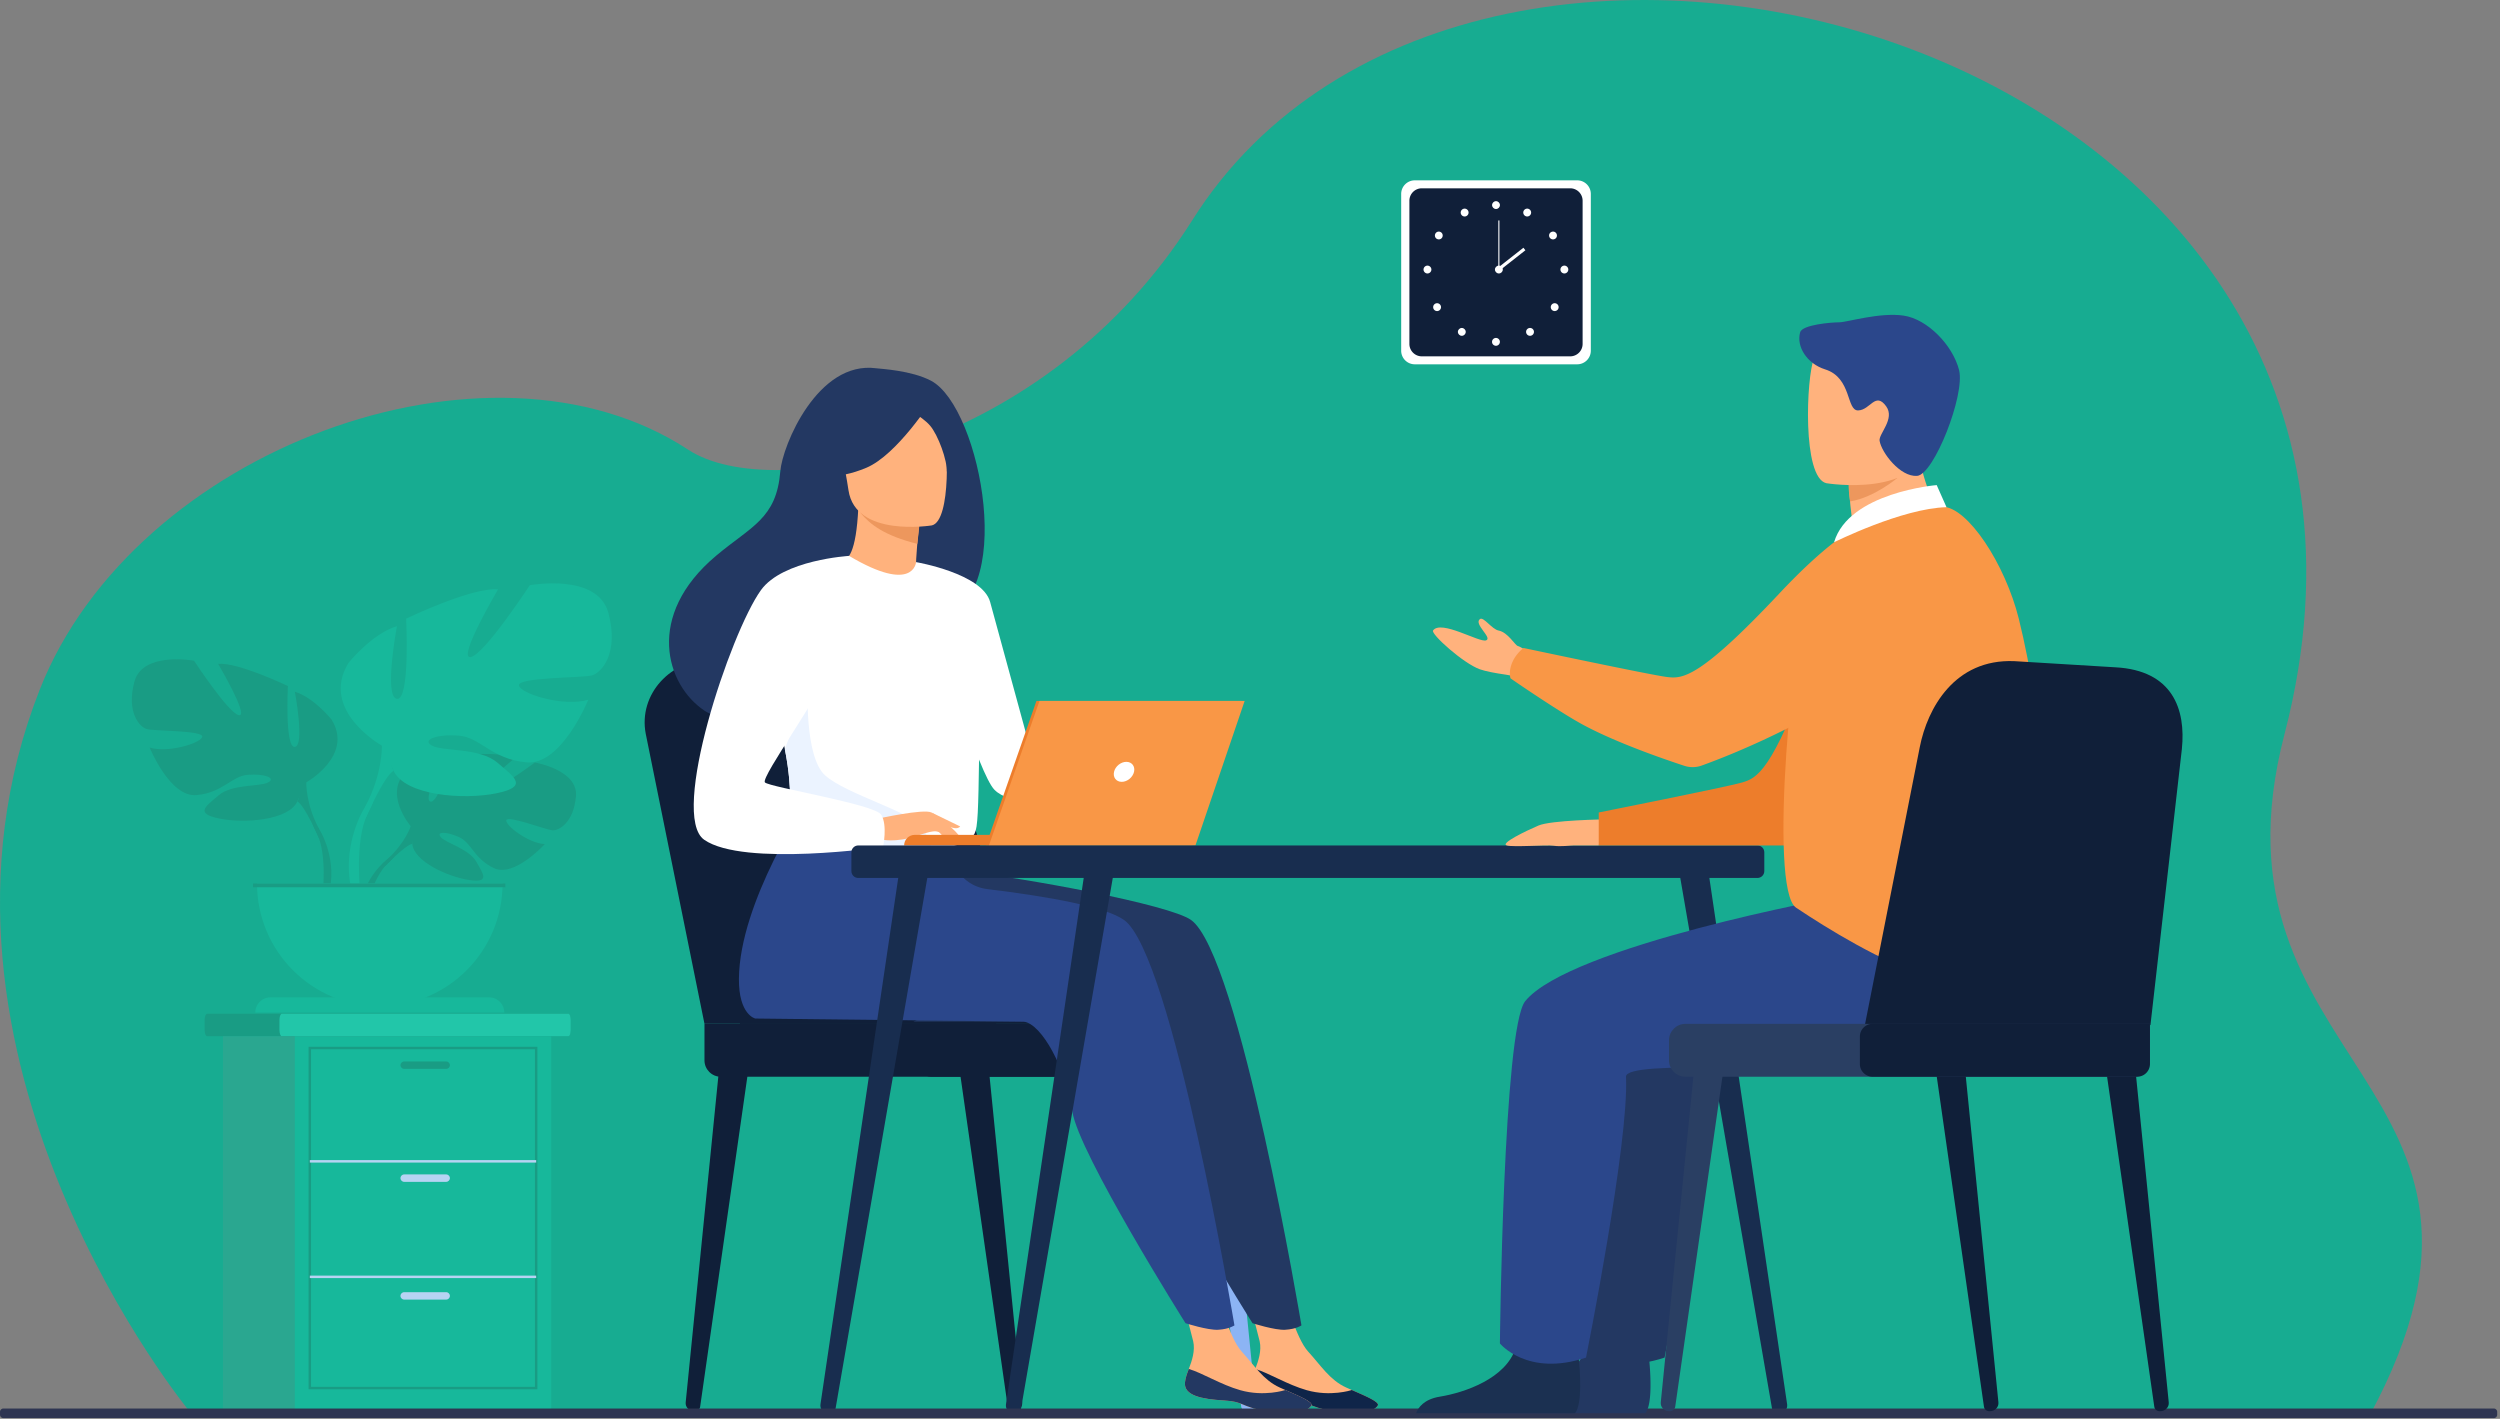 <?xml version="1.0" encoding="UTF-8"?> <svg xmlns="http://www.w3.org/2000/svg" xmlns:xlink="http://www.w3.org/1999/xlink" xmlns:v="https://vecta.io/nano" width="696" height="395" fill="none"><rect width="100%" height="100%" fill="#808080" stroke="none"/> <style><![CDATA[.B{fill:#ffb27d}.C{fill:#101f39}.D{fill:#fff}.E{fill:#233862}.F{fill:#199c84}.G{fill:#2b478b}]]></style> <path d="M53.284 393.6s-82.506-99.386-42.184-201.7c26.285-66.693 124.876-103.237 180.515-66.693 23.698 15.565 99.727.525 140.322-63.914C410.822-63.938 686.133 12.11 636.01 204.366c-24.256 93.037 73.82 96.42 23.847 189.42L53.284 393.6z" fill="#17ac91"></path> <g class="F"> <path d="M114.356 230.02s-8.32-9.707-.512-15.874c0 0 5.703-3.45 10.354-3.172 0 0-6.59 11.05-4.457 12.148s6.454-12.842 6.454-12.842 12.98-1.258 17.155.748c0 0-11.096 9.08-8.758 9.62s14.322-8.37 14.322-8.37 12.08 2.056 11.434 9.425-4.806 9.643-6.636 9.45-12.53-4.28-12.764-2.782 6.21 6.398 10.72 6.626c0 0-8.517 9.393-14.176 6.683s-6.143-7.007-9.67-8.618-6.54-1.607-5.083.036 7.842 3.24 9.86 6.8 3.827 5.976-2.03 5.095-15.374-5.166-15.793-10.072l-.42-4.91z"></path> <path d="M154.408 221.903s-32.808-1.264-40.055 8.117c0 0-1.6 4.8-6.532 9.17l-.768 2.095s5.686-5.995 7.72-6.356c0 0-3.182-11.625 39.635-13.026z"></path> <path d="M107.824 239.2s-7.043 5.208-7.532 14.513l1.28.115s2.25-9.62 6.314-13.384-.06-1.244-.06-1.244zm-22.56-21.386s13.237-7.413 7.06-17.47c0 0-4.94-6.177-10.237-7.764 0 0 2.823 15 0 15.354S80.146 191 80.146 191s-13.944-6.707-19.414-6.177c0 0 8.647 14.648 5.824 14.294s-12.53-15.177-12.53-15.177-14.294-2.647-16.6 5.824 1.413 12.707 3.53 13.237 15.707.353 15.354 2.117-9.53 4.6-14.648 3c0 0 5.647 13.94 13.06 13.237s9.707-5.294 14.294-5.647 7.94.883 5.647 2.117-10.06.405-13.767 3.557-6.707 5.093.177 6.503 19.238.53 21.708-4.764l2.473-5.296z"></path> <path d="M43.966 192.4s37.062 12 41.298 25.414c0 0-.177 6 3.53 12.884v2.647s-3.883-9-6-10.237c-.002 0 8.292-11.648-38.828-30.708z"></path> <path d="M88.792 230.698s5.716 8.68 2.458 19.244l-1.47-.395s1.428-11.637-1.563-17.5.574-1.36.574-1.36z"></path> </g> <g fill="#17b89b"> <path d="M106.322 207.592s-17.45-9.77-9.305-23.033c0 0 6.513-8.142 13.492-10.237 0 0-3.72 19.775 0 20.24s2.56-22.333 2.56-22.333 18.38-8.84 25.59-8.142c0 0-11.4 19.308-7.678 18.845s16.517-20.008 16.517-20.008 18.844-3.49 21.867 7.678-1.862 16.75-4.654 17.45-20.704.466-20.24 2.79 12.563 6.05 19.31 3.955c0 0-7.445 18.378-17.216 17.45s-12.796-6.98-18.845-7.446-10.47 1.163-7.445 2.792 13.26.535 18.145 4.688 8.842 6.712-.233 8.574-25.358.696-28.615-6.283l-3.248-6.98z"></path> <path d="M160.76 174.09s-48.854 15.82-54.437 33.5c0 0 .233 7.91-4.654 16.983v3.49s5.117-11.866 7.91-13.492c0 0-10.934-15.354 51.182-40.482z"></path> <path d="M101.67 224.575s-7.534 11.44-3.238 25.368l1.938-.52s-1.882-15.34 2.06-23.055-.76-1.793-.76-1.793z"></path> <path d="M105.733 280.143c18.877 0 34.177-15.303 34.177-34.18H71.554c0 18.876 15.303 34.18 34.18 34.18z"></path> <path d="M140.384 281.882h-69.3a4.22 4.22 0 0 1 4.217-4.217h60.867a4.22 4.22 0 0 1 4.217 4.217z"></path> </g> <path d="M140.688 245.964H70.43v1.047h70.257v-1.047z" class="F"></path> <path d="M282.094 392.88h.17c1.382-.025 2.45-1.156 2.32-2.454l-9.214-92-8.04.716 13.23 92.505c.103.72.762 1.256 1.535 1.244zm-88.712 0h-.17c-1.38-.025-2.448-1.156-2.318-2.454l9.214-92 8.04.716-13.23 92.505c-.1.72-.763 1.256-1.536 1.244z" class="C"></path> <path d="M347.09 392.88h.17c1.38-.025 2.448-1.156 2.318-2.454l-9.214-92.01-8.04.716 13.23 92.505c.103.72.763 1.256 1.535 1.244z" fill="#8cb4f4"></path> <g class="C"> <path d="M196.126 285.032l-16.354-80.76c-2.1-10.934 6.96-20.933 18.724-20.663l31.54.72c10.88.248 20.34 7.53 23.364 17.984l23.925 82.717h-81.2z"></path> <path d="M206.02 285.032l-16.355-80.76c-2.1-10.934 6.962-20.933 18.725-20.663l31.54.72c10.88.248 20.34 7.53 23.364 17.984l23.925 82.717h-81.2zm-5.336 14.728h124.78c2.507 0 4.558-2.05 4.558-4.558V289.6c0-2.507-2.05-4.558-4.558-4.558h-129.34v10.17c0 2.507 2.05 4.558 4.558 4.558z"></path> <path d="M259.24 299.76h79.545c2.02 0 3.672-1.653 3.672-3.672v-7.386c0-2.02-1.653-3.673-3.672-3.673H259.24c-2.02 0-3.672 1.654-3.672 3.673v7.386c0 2.02 1.65 3.672 3.672 3.672z"></path> </g> <path d="M158.896 283.98v2.755c0 .964-.31 1.752-.694 1.752H57.658c-.38 0-.694-.788-.694-1.752v-2.755c0-.964.31-1.75.694-1.75h100.544c.38 0 .694.8.694 1.75z" class="F"></path> <path d="M158.896 283.98v2.755c0 .964-.287 1.75-.636 1.75H78.438c-.35 0-.635-.787-.635-1.75v-2.755c0-.964.287-1.752.635-1.752h79.82c.35 0 .638.8.638 1.752z" fill="#22c6a9"></path> <path d="M133.447 288.488H62.07v104.04h71.378v-104.04z" fill="#2aa790"></path> <path d="M153.45 288.488H82.07v104.04h71.38v-104.04z" fill="#17b89b"></path> <path d="M149.616 386.782H85.908v-95.355h63.708v95.355zm-63.02-.687h62.33v-93.98h-62.33v93.98z" class="F"></path> <path d="M149.272 322.972h-63.02v.687h63.02v-.687zm0 32.158h-63.02v.686h63.02v-.686z" fill="#b7d3f3"></path> <path d="M124.218 297.577h-11.694c-.566 0-1.033-.464-1.033-1.033s.464-1.033 1.033-1.033h11.694c.567 0 1.033.464 1.033 1.033s-.464 1.033-1.033 1.033z" class="F"></path> <g fill="#b7d3f3"> <use xlink:href="#B"></use> <use xlink:href="#B" y="32.781"></use> </g> <path d="M439.108 101.425h-45.243a3.79 3.79 0 0 1-3.775-3.775V53.982a3.79 3.79 0 0 1 3.775-3.775h45.243a3.79 3.79 0 0 1 3.776 3.775V97.65a3.79 3.79 0 0 1-3.776 3.775z" class="D"></path> <path d="M437.15 99.207h-41.323a3.46 3.46 0 0 1-3.449-3.449V55.873a3.46 3.46 0 0 1 3.449-3.449h41.323a3.46 3.46 0 0 1 3.449 3.449v39.885a3.46 3.46 0 0 1-3.449 3.449z" class="C"></path> <g class="D"> <use xlink:href="#C"></use> <path d="M424.218 58.645c.295-.527.96-.72 1.487-.424s.72.96.424 1.486-.96.72-1.486.424-.72-.96-.425-1.487zm7.562 6.005c.508-.326 1.185-.18 1.5.326s.18 1.185-.326 1.5a1.1 1.1 0 0 1-1.512-.326c-.327-.506-.18-1.182.327-1.5zm3.742 9.298c.604 0 1.094.5 1.094 1.094a1.1 1.1 0 0 1-1.094 1.094 1.1 1.1 0 0 1-1.094-1.094c0-.604.5-1.094 1.094-1.094zM433.6 84.736a1.09 1.09 0 0 1 0 1.545c-.427.425-1.12.427-1.546 0s-.426-1.12 0-1.545 1.12-.427 1.546 0zm-6.868 6.887a1.09 1.09 0 0 1 0 1.545c-.427.425-1.12.427-1.545 0s-.427-1.12 0-1.545 1.118-.427 1.545 0zm-11.35 3.55c0-.603.5-1.094 1.094-1.094s1.094.5 1.094 1.094a1.1 1.1 0 0 1-1.094 1.094 1.1 1.1 0 0 1-1.094-1.094zm-6.672-36.527c-.295-.527-.96-.72-1.487-.424s-.72.96-.424 1.487.96.72 1.486.424a1.09 1.09 0 0 0 .425-1.487zm-7.56 6.005c-.507-.326-1.184-.18-1.5.326s-.18 1.185.327 1.5 1.184.18 1.5-.326.18-1.182-.327-1.5zm-3.745 9.298c-.603 0-1.094.5-1.094 1.094s.5 1.094 1.094 1.094 1.094-.5 1.094-1.094a1.1 1.1 0 0 0-1.094-1.094zm1.91 10.788c-.427.427-.427 1.12 0 1.546a1.09 1.09 0 0 0 1.545 0c.427-.427.427-1.12 0-1.546s-1.118-.427-1.545 0z"></path> <use xlink:href="#C" x="-9.519" y="35.3"></use> <path d="M416.192 75.04c0-.603.5-1.094 1.094-1.094s1.094.49 1.094 1.094-.49 1.094-1.094 1.094-1.094-.49-1.094-1.094z"></path> <path d="M417.436 61.377h-.3V75.04h.3V61.377z"></path> <path d="M424.12 68.97l-7.244 5.687.553.704 7.244-5.687-.553-.704z"></path> </g> <path d="M304.83 268.132c-6.75 11.748-15.242 16.284-15.242 16.284h-35.322s55.713-25.248 50.564-16.284z" class="E"></path> <path d="M348.394 384.857c-.382 3.706 4.774 4.663 10.752 5.026s4.158 1.568 12.34 3.14 11.5-.635 12.096-1.737c.54-.976-3.255-2.553-7.298-4.334l-1.528-.68c-4.55-2.058-7.07-6.187-10.593-10.026-3.336-3.635-6.42-15.197-6.42-15.197l-11.112-2.497s3.017 10.408 4.055 14.85c.6 2.612-.363 5.514-1.224 7.722-.467 1.197-.935 2.426-1.068 3.734z" class="B"></path> <path d="M359.146 389.88c5.978.364 4.158 1.568 12.34 3.14s11.49-.635 12.097-1.736c.54-.977-3.256-2.554-7.298-4.335l-.064.07s-5.785 1.896-12.418.014c-5.407-1.53-10.615-4.827-14.34-5.914-.463 1.202-.932 2.43-1.064 3.736-.383 3.707 4.77 4.663 10.75 5.026z" fill="#0f2549"></path> <path d="M331.556 256.097c-5.98-4.2-45.54-11.684-65.727-13.85l-22.313-19.37s-18.992 28.13-19.145 49.65c-.07 10.036 4.55 11.032 4.553 11.034l74.666.854c5.132.53 11.903 13.315 13.593 24.96s31.52 59.008 31.52 59.008 6.22 1.992 9.096 1.825c3.094-.182 4.526-1.217 4.526-1.217s-17.282-103.426-30.77-112.895z" class="E"></path> <path d="M329.893 384.857c-.383 3.706 4.774 4.663 10.752 5.026s4.158 1.568 12.34 3.14 11.49-.635 12.097-1.737c.54-.976-3.256-2.553-7.298-4.334l-1.53-.68c-4.55-2.058-7.07-6.187-10.592-10.026-3.337-3.635-6.42-15.197-6.42-15.197l-11.115-2.497s3.017 10.408 4.055 14.85c.61 2.612-.363 5.514-1.224 7.722-.464 1.197-.933 2.426-1.065 3.734z" class="B"></path> <path d="M340.645 389.88c5.978.364 4.158 1.568 12.34 3.14s11.49-.635 12.096-1.736c.54-.977-3.255-2.554-7.298-4.335l-.063.07s-5.785 1.896-12.418.014c-5.407-1.53-10.615-4.827-14.34-5.914-.464 1.202-.932 2.43-1.065 3.736-.385 3.707 4.772 4.663 10.75 5.026z" class="E"></path> <path d="M312.9 256.097c-5.195-3.648-20.822-6.476-38.07-8.576-4.77-.582-8.684-4.048-9.85-8.71l-40.12-15.935s-18.992 28.13-19.144 49.65c-.07 10.036 4.55 11.032 4.553 11.034l74.666.854c5.132.53 11.902 13.315 13.592 24.96s31.52 59.008 31.52 59.008 6.22 1.992 9.096 1.825c3.093-.182 4.526-1.217 4.526-1.217s-17.282-103.426-30.77-112.895z" class="G"></path> <path d="M259.206 105.998c-5.512-2.895-13.9-3.288-15.265-3.47-16.31-2.19-26.124 21.506-26.703 28.687-1.064 13.234-8.066 15.253-17.92 23.542-19.76 16.62-13.965 35.934-3.16 43.11 6.483 4.305 17.9 0 17.9 0 .162.113 31.253-17.38 46.577-25.82 22.976-3.268 12.61-58.674-1.44-66.05z" class="E"></path> <path d="M255.804 163.894c.07.037-7.247 3.366-12.53 1.62-4.97-1.636-9.346-9.118-9.277-9.13 2.156-.31 4.35-2.44 4.962-15.05l.955.24 16.06 4.06s-.635 5.088-.898 9.898c-.218 4.04-.174 7.885.73 8.363z" class="B"></path> <path d="M255.976 145.633s0 1.047-.6 5.78c-9.084-2.29-13.088-5.303-15.914-8.75l16.515 2.97z" fill="#ed975d"></path> <path d="M259.402 146.275s-21.237 3.46-23.187-9.8-6.003-21.742 7.472-24.512 16.863 1.904 18.6 6.17 2.598 26.9-2.875 28.142z" class="B"></path> <g class="E"> <path d="M259.422 111.407s-9.646 15.224-18.254 18.83-12.84 1.776-12.84 1.776 3.917-5.94 4.938-13.914c.3-2.35 1.832-4.367 4.033-5.247 6.177-2.476 18.128-6.376 22.122-1.445z"></path> <path d="M250.95 112.88s5.652 2.897 7.98 5.615c2.247 2.62 4.842 9.734 4.656 12.928 0 0 2.79-15.308-3.02-20.57-6.157-5.578-9.616 2.027-9.616 2.027z"></path> </g> <g class="D"> <path d="M272.795 196.285c-.646 43.17-.177 34.147-4.9 38.244-1.14.986-4.337 1.575-8.547 1.852-13.237.878-36.505-1.302-37.39-3.748-3.054-8.463-.897-11.093-3.444-24.053-.265-1.38-.593-2.87-.98-4.494-2.124-8.9-4.19-11.93 3.344-26.227 6.834-12.952 14.868-23.473 15.51-23.096 18.028 10.703 18.646 1.732 18.646 1.732s18.077 18.735 17.76 39.8z"></path> <path d="M255.03 156.495s18.452 3.128 20.63 11.115l15 54.943s-9.43 1.695-13.787-2.662-15.16-40.42-15.16-40.42l-6.682-22.976z"></path> </g> <path d="M259.348 236.383c-13.237.88-36.505-1.302-37.4-3.748-3.054-8.463-.898-11.093-3.444-24.053l6.385-17.98s-1.055 20.02 4.848 25.287c5.897 5.264 24.173 10.166 27.043 14.564 1.383 2.1 2.293 4.227 2.558 5.93z" fill="#ebf3ff"></path> <path d="M244.183 227.962s13.06-2.907 15.165-1.75 7.257 5.38 7.902 6.85-4.69-1.113-6.427-1.58c-1.124-.3-4.082.727-5.547 1.215-6.162 2.055-9.94.998-9.94.998l-1.153-5.733z" class="B"></path> <path d="M236.384 154.763s-18.48 1.08-24.553 9.548c-8.544 11.917-25.495 62.71-15.78 69.482 10.94 7.63 49.79 1.997 49.79 1.997s1.293-6.042-.505-8.966-31.032-7.647-32.38-8.996 16.865-26.3 16.865-30.357 6.564-32.708 6.564-32.708z" class="D"></path> <path d="M259.982 229.85s2.735 3.53 3.633 3.952 1.477.316 1.477.316l-1.845-3.32-3.265-.95zm-.632-3.637l7.955 3.864s-.338.554-1.317.5-3.452-.95-3.452-.95l-3.186-3.424z" class="B"></path> <g fill="#ed7d2b"> <path d="M288.656 235.373h-36.948c0-1.626 1.32-2.946 2.946-2.946h34.002v2.946z"></path> <path d="M288.548 195.132h57.126l-13.703 40.24h-57.494l14.07-40.24z"></path> </g> <path d="M346.516 195.132l-13.703 40.24h-57.497l14.074-40.24h57.126z" fill="#f99746"></path> <path d="M315.717 214.88c-.356 1.538-1.89 2.785-3.427 2.785s-2.497-1.247-2.142-2.785 1.89-2.784 3.427-2.784 2.498 1.246 2.142 2.784z" class="D"></path> <g fill="#182d4f"> <path d="M238.936 244.425h250.34c1.052 0 1.906-.854 1.906-1.906v-5.24c0-1.053-.854-1.906-1.906-1.906h-250.34c-1.052 0-1.906.853-1.906 1.906v5.24c0 1.052.854 1.906 1.906 1.906z"></path> <path d="M495.403 393.553l.108-.013c1.283-.16 2.2-1.302 2.03-2.556L475.23 239.98l-8.167.233 26.25 151.82c.167.972 1.1 1.644 2.1 1.52zm-264.853 0l-.108-.013c-1.283-.16-2.2-1.302-2.028-2.556l22.308-151.004 8.167.233-26.25 151.82c-.164.972-1.086 1.644-2.1 1.52zm51.647 0l-.108-.013c-1.283-.16-2.2-1.302-2.03-2.556l22.3-151.004 8.166.233-26.248 151.82c-.167.972-1.1 1.644-2.1 1.52z"></path> </g> <path d="M694.27 394.797H.95a.95.95 0 0 1-.947-.947v-.775a.95.95 0 0 1 .947-.947h693.32a.95.95 0 0 1 .947.947v.775c.003.522-.424.947-.944.947z" fill="#2e3552"></path> <g class="E"> <path d="M413.807 393.43h44.267c2.13-2.597 1.344-12.184 1.022-15.317l-.112-.998s-15.117-12.092-17.194-2.834a11.88 11.88 0 0 1-.224.854c-2.615 8.66-14.35 12.594-21.126 13.69-4.403.72-6.032 3.007-6.633 4.604z"></path> <path d="M534.597 249.59c-1.597 0-75.83 13.936-88.107 29.136-6.133 7.592-7.045 95.28-7.045 95.28s7.587 9.408 23.977 3.945c0 0 12.015-59.996 11.13-78.19-.245-5.03 50.72-.728 60.046-3.142s32.118-22.706 27.097-32.6-27.097-14.44-27.097-14.44z"></path> </g> <path d="M446.8 228.116s-14.974.202-18.514 1.72-10.725 5.002-8.802 5.537 11.096-.22 13.078.083 4.425-.083 5.64-.083h6.877l1.722-7.257zm-17.507-35.933s-5.105-3.648-10.063-4.356c-2.828-.405-5.576-.908-7.236-1.494-4.575-1.612-13.728-9.842-13.034-10.806 2.22-3.094 12.906 3.454 14.77 2.75s-3.584-4.577-1.7-5.94c1-.7 3.307 2.855 5.198 3.214 2.562.485 4.563 4.1 5.336 4.3 1.5.368 8.076 5.257 8.076 5.257l-1.357 7.087z" class="B"></path> <path d="M527.203 149.583s-11.397 3.532-22.628 34.456S489.08 216.634 485 217.846s-39.912 8.348-39.912 8.348v9.177h55.207s20.702-19.694 26.91-32.95 0-52.837 0-52.837z" fill="#ed7d2b"></path> <path d="M394.243 393.43H438.5c2.13-2.597 1.344-12.184 1.023-15.317l-.113-.998s-15.116-12.092-17.194-2.834c-.064.3-.14.574-.223.854-2.615 8.66-14.35 12.594-21.126 13.69-4.404.72-6.033 3.007-6.634 4.604z" fill="#1b3051"></path> <path d="M512.725 249.59c-1.6 0-75.83 13.936-88.107 29.136-6.132 7.592-7.045 95.28-7.045 95.28s7.6 9.408 23.977 3.945c0 0 12.015-59.996 11.13-78.19-.246-5.03 50.718-.728 60.045-3.142s32.12-22.706 27.097-32.6-27.097-14.44-27.097-14.44z" class="G"></path> <path d="M517.368 159.382c5.34-.44 10.94-1.864 15.78-3.434 6.05-1.963 10.923-4.833 7.783-10.36-2.894-5.095-7.582-16.477-7.266-25.907l-18.9 15.23s.032 3.633.868 10l.542 3.75c.17 1.082-.326 2.16-1.256 2.738l-.17.108c-3.805 2.387-1.85 8.245 2.622 7.874z" class="B"></path> <path d="M514.763 133.414s-.4 1.32.282 6.19c6.817-1.11 13.188-6.55 13.188-6.55-3.47-.952-4.732-4.703-7.318-4.352l-6.152 4.713z" fill="#ed975d"></path> <path d="M508.456 134.525s26.22 4.357 28.682-12.015 7.504-26.833-9.133-30.306-20.837 2.284-22.986 7.548-3.32 33.218 3.437 34.773z" class="B"></path> <path d="M501.163 92.505c-1.126 3.942 1.886 8.743 6.944 10.326 7.51 2.345 5.85 11.556 9.23 11.43s4.742-5.294 7.76-1.165c2.574 3.523-2.14 7.698-1.817 9.63.556 3.317 5.752 10.102 10.433 9.76s13.44-22.588 11.69-29.472-8.76-14.142-15.394-15.143-15.844 1.862-17.97 1.862-10.264.64-10.872 2.77z" class="G"></path> <g fill="#f99746"> <path d="M562.045 172.303c-3.79-15.253-14.265-31.258-21.347-31.245-12.07.022-29.418 3.208-36.422 20.488-5.16 12.727-12.04 85.936-4.264 91.14C517.8 264.6 559 288.885 566.32 264.11c6.7-22.704 2.3-65.332-4.275-91.806z"></path> <path d="M532.732 157.123c-3.442-8.956-14.547-12.052-22.12-6.16-4.096 3.187-9.11 7.725-15.17 14.177-22.522 23.984-27.1 23.834-31.33 23.34s-39.966-8.08-39.966-8.08-1.83 1.35-2.907 3.533c-1.438 2.914-.714 4.9-.714 4.9-1.4-.905 12.668 8.792 19.67 12.658 9.25 5.105 23.182 9.894 28.73 11.71a7.41 7.41 0 0 0 4.828-.071c8.238-2.968 35.9-13.79 58.42-32.56 5.93-4.948 3.75-15.143.56-23.447z"></path> </g> <path d="M541.91 141.205l-2.733-6.155s-24.457 1.994-28.57 15.913c.003 0 18.96-9.46 31.302-9.758z" class="D"></path> <path d="M601.293 392.88h.17c1.38-.025 2.448-1.156 2.318-2.454l-9.214-92-8.04.716 13.23 92.505c.1.72.763 1.256 1.536 1.244zm-47.423 0h.17c1.38-.025 2.45-1.156 2.32-2.454l-9.212-92-8.04.716 13.23 92.505c.1.72.76 1.256 1.533 1.244z" class="C"></path> <path d="M464.847 392.88h-.17c-1.382-.025-2.45-1.156-2.32-2.454l9.214-92.01 8.04.716-13.23 92.505c-.103.72-.762 1.256-1.535 1.244z" fill="#2a3f63"></path> <path d="M598.687 285.38l8.743-76.846c1.146-11.074-2.56-21.92-18.54-22.758l-28.115-1.712c-16.664-.687-24.185 13.18-26.295 23.856l-16.69 84.474 80.9-7.014z" class="C"></path> <path d="M593.99 299.76H469.21c-2.507 0-4.558-2.05-4.558-4.558V289.6c0-2.507 2.05-4.558 4.558-4.558h129.338v10.17c0 2.507-2.05 4.558-4.558 4.558z" fill="#2a3f63"></path> <path d="M595.007 299.76H521.33a3.55 3.55 0 0 1-3.54-3.54v-7.648a3.55 3.55 0 0 1 3.54-3.54h77.217v11.188a3.55 3.55 0 0 1-3.54 3.54z" class="C"></path> <defs> <path id="B" d="M124.218 329.026h-11.694c-.566 0-1.033-.463-1.033-1.033s.464-1.032 1.033-1.032h11.694c.567 0 1.033.463 1.033 1.032s-.464 1.033-1.033 1.033z"></path> <path id="C" d="M416.487 58.19c.604 0 1.094-.5 1.094-1.094s-.5-1.094-1.094-1.094-1.094.5-1.094 1.094.5 1.094 1.094 1.094z"></path> </defs> </svg> 